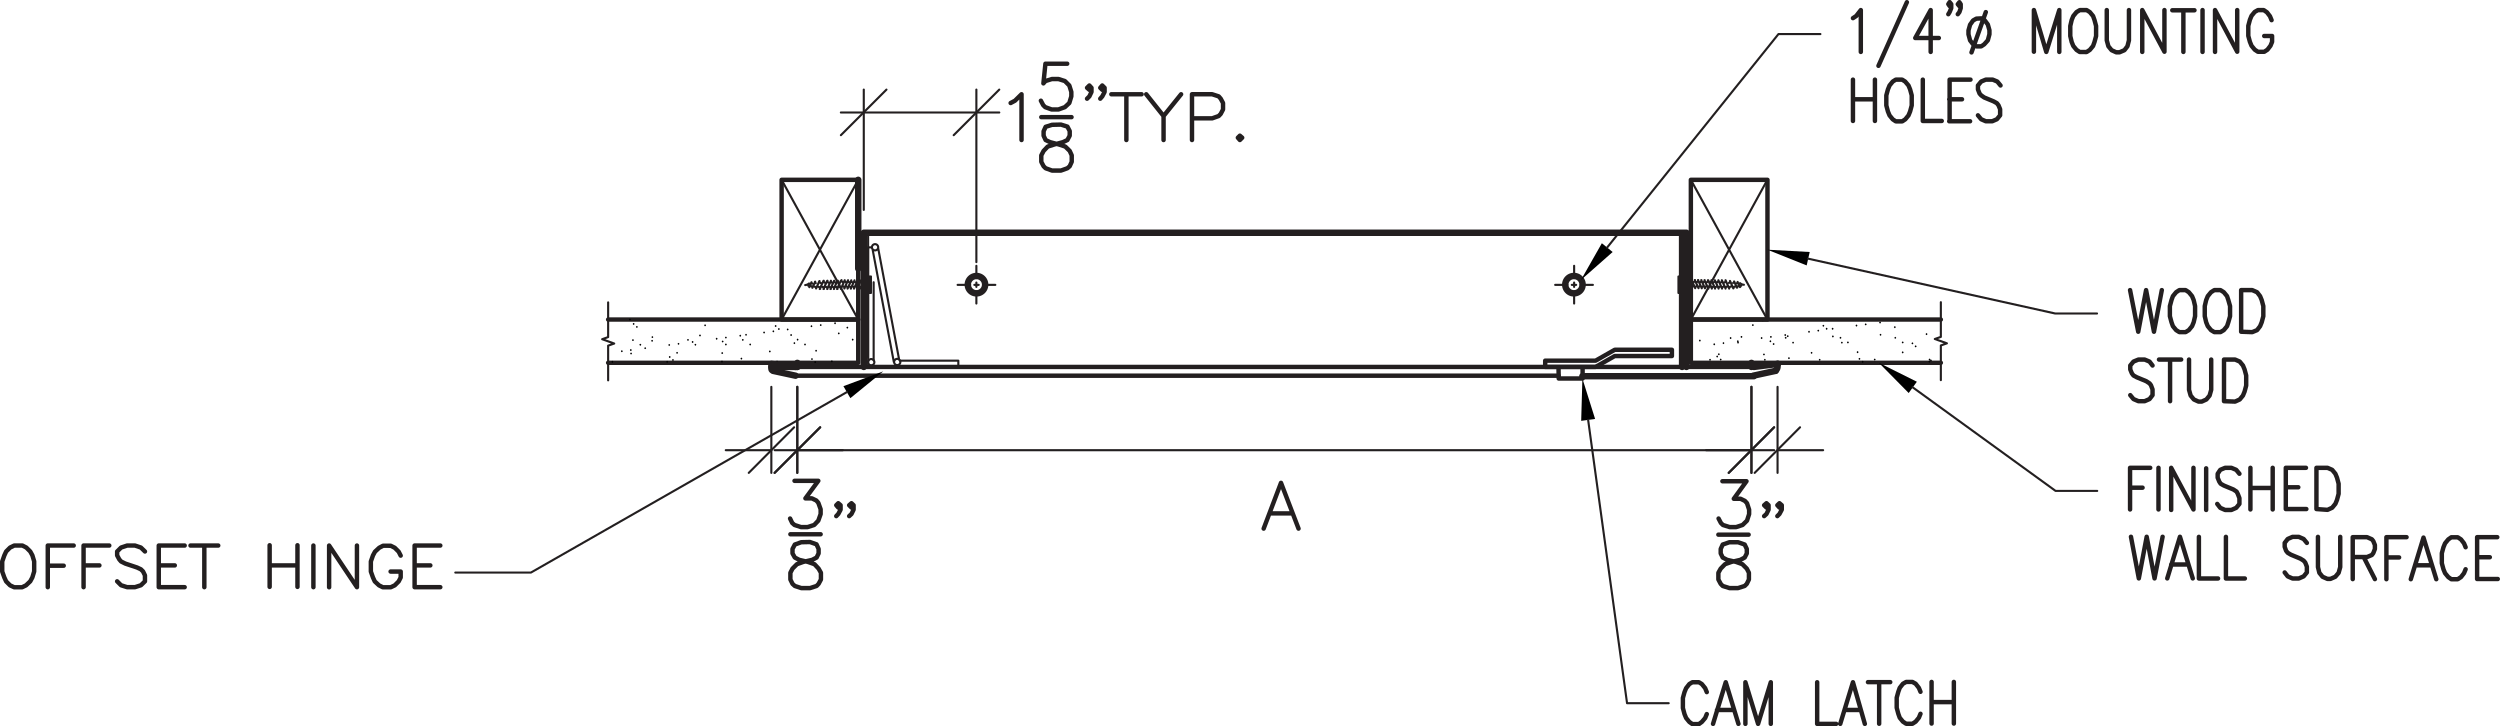 <svg xmlns="http://www.w3.org/2000/svg" viewBox="0 0 248.01 72.02"><defs><style>.cls-1,.cls-2,.cls-3{fill:none;stroke:#231f20;stroke-linecap:round;stroke-linejoin:round;}.cls-1{stroke-width:0.64px;}.cls-2{stroke-width:0.44px;}.cls-3{stroke-width:0.21px;}</style></defs><g id="Layer_2" data-name="Layer 2"><g id="Layer_1-2" data-name="Layer 1"><line class="cls-1" x1="85.14" y1="26.65" x2="85.14" y2="17.84"/><polyline class="cls-2" points="192.54 31.7 167.74 31.7 167.74 35.99 192.54 35.99"/><path class="cls-1" d="M176.34,36.33V36.1m-.2.68a.58.58,0,0,0,.2-.46m-19.36,1h17"/><line class="cls-2" x1="78.92" y1="37.27" x2="154.61" y2="37.27"/><polyline class="cls-3" points="192.54 29.98 192.54 33.42 191.94 33.63 193.14 34.06 192.54 34.27 192.54 37.71"/><polygon points="172.74 33.33 172.69 33.37 172.67 33.42 172.69 33.47 172.74 33.51 172.79 33.51 172.83 33.47 172.85 33.42 172.83 33.37 172.79 33.33 172.74 33.33"/><polygon points="179.69 34.91 179.65 34.96 179.62 35 179.65 35.05 179.69 35.09 179.74 35.09 179.78 35.05 179.81 35 179.78 34.96 179.74 34.91 179.69 34.91"/><polygon points="186.53 33.12 186.49 33.17 186.46 33.21 186.49 33.26 186.53 33.3 186.58 33.3 186.62 33.26 186.65 33.21 186.62 33.17 186.58 33.12 186.53 33.12"/><polygon points="174.85 31.7 174.81 31.74 174.78 31.79 174.81 31.84 174.85 31.88 174.9 31.88 174.94 31.84 174.97 31.79 174.94 31.74 174.9 31.7 174.85 31.7"/><polygon points="174.97 35.07 174.92 35.12 174.9 35.16 174.92 35.21 174.97 35.25 175.01 35.25 175.06 35.21 175.08 35.16 175.06 35.12 175.01 35.07 174.97 35.07"/><polygon points="181.8 33.28 181.76 33.33 181.74 33.37 181.76 33.42 181.8 33.47 181.85 33.47 181.9 33.42 181.92 33.37 181.9 33.33 181.85 33.28 181.8 33.28"/><polygon points="188.73 34.86 188.69 34.91 188.66 34.96 188.69 35 188.73 35.05 188.78 35.05 188.82 35 188.85 34.96 188.82 34.91 188.78 34.86 188.73 34.86"/><polygon points="170.38 31.68 170.33 31.72 170.31 31.77 170.33 31.81 170.38 31.86 170.42 31.86 170.47 31.81 170.49 31.77 170.47 31.72 170.42 31.68 170.38 31.68"/><polygon points="170.49 35.05 170.45 35.09 170.42 35.14 170.45 35.19 170.49 35.23 170.54 35.23 170.58 35.19 170.61 35.14 170.58 35.09 170.54 35.05 170.49 35.05"/><polygon points="177.33 33.26 177.28 33.3 177.26 33.35 177.28 33.4 177.33 33.44 177.38 33.44 177.42 33.4 177.44 33.35 177.42 33.3 177.38 33.26 177.33 33.26"/><polygon points="184.26 34.84 184.21 34.89 184.19 34.93 184.21 34.98 184.26 35.03 184.31 35.03 184.35 34.98 184.37 34.93 184.35 34.89 184.31 34.84 184.26 34.84"/><polygon points="191.1 33.05 191.05 33.1 191.03 33.14 191.05 33.19 191.1 33.24 191.14 33.24 191.19 33.19 191.21 33.14 191.19 33.1 191.14 33.05 191.1 33.05"/><polygon points="170.95 33.95 170.91 33.99 170.88 34.04 170.91 34.08 170.95 34.13 171 34.13 171.04 34.08 171.06 34.04 171.04 33.99 171 33.95 170.95 33.95"/><polygon points="175.65 33.33 175.61 33.37 175.59 33.42 175.61 33.47 175.65 33.51 175.7 33.51 175.75 33.47 175.77 33.42 175.75 33.37 175.7 33.33 175.65 33.33"/><polygon points="180.36 32.71 180.31 32.75 180.29 32.8 180.31 32.85 180.36 32.89 180.4 32.89 180.45 32.85 180.47 32.8 180.45 32.75 180.4 32.71 180.36 32.71"/><polygon points="185.06 32.09 185.02 32.13 184.99 32.18 185.02 32.23 185.06 32.27 185.11 32.27 185.15 32.23 185.18 32.18 185.15 32.13 185.11 32.09 185.06 32.09"/><polygon points="191.37 35.78 191.33 35.83 191.3 35.87 191.33 35.92 191.37 35.97 191.42 35.97 191.46 35.92 191.49 35.87 191.46 35.83 191.42 35.78 191.37 35.78"/><polygon points="172.37 33.76 172.33 33.81 172.31 33.85 172.33 33.9 172.37 33.95 172.42 33.95 172.47 33.9 172.49 33.85 172.47 33.81 172.42 33.76 172.37 33.76"/><polygon points="177.08 33.14 177.03 33.19 177.01 33.24 177.03 33.28 177.08 33.33 177.12 33.33 177.17 33.28 177.19 33.24 177.17 33.19 177.12 33.14 177.08 33.14"/><polygon points="181.78 32.52 181.73 32.57 181.71 32.62 181.73 32.66 181.78 32.71 181.83 32.71 181.87 32.66 181.9 32.62 181.87 32.57 181.83 32.52 181.78 32.52"/><polygon points="186.49 31.9 186.44 31.95 186.42 32 186.44 32.04 186.49 32.09 186.53 32.09 186.58 32.04 186.6 32 186.58 31.95 186.53 31.9 186.49 31.9"/><polygon points="170.03 34.06 169.99 34.11 169.97 34.15 169.99 34.2 170.03 34.25 170.08 34.25 170.13 34.2 170.15 34.15 170.13 34.11 170.08 34.06 170.03 34.06"/><polygon points="174.74 33.44 174.69 33.49 174.67 33.53 174.69 33.58 174.74 33.63 174.78 33.63 174.83 33.58 174.85 33.53 174.83 33.49 174.78 33.44 174.74 33.44"/><polygon points="179.44 32.82 179.39 32.87 179.37 32.91 179.39 32.96 179.44 33.01 179.49 33.01 179.53 32.96 179.55 32.91 179.53 32.87 179.49 32.82 179.44 32.82"/><polygon points="184.14 32.2 184.1 32.25 184.08 32.3 184.1 32.34 184.14 32.39 184.19 32.39 184.24 32.34 184.26 32.3 184.24 32.25 184.19 32.2 184.14 32.2"/><polygon points="188 33.42 187.95 33.47 187.93 33.51 187.95 33.56 188 33.6 188.04 33.6 188.09 33.56 188.11 33.51 188.09 33.47 188.04 33.42 188 33.42"/><polygon points="182.56 33.42 182.51 33.47 182.49 33.51 182.51 33.56 182.56 33.6 182.61 33.6 182.65 33.56 182.68 33.51 182.65 33.47 182.61 33.42 182.56 33.42"/><polygon points="177.12 33.42 177.08 33.47 177.05 33.51 177.08 33.56 177.12 33.6 177.17 33.6 177.22 33.56 177.24 33.51 177.22 33.47 177.17 33.42 177.12 33.42"/><polygon points="171.66 33.44 171.62 33.49 171.59 33.53 171.62 33.58 171.66 33.63 171.71 33.63 171.75 33.58 171.78 33.53 171.75 33.49 171.71 33.44 171.66 33.44"/><polygon points="188.73 33.88 188.69 33.92 188.66 33.97 188.69 34.02 188.73 34.06 188.78 34.06 188.82 34.02 188.85 33.97 188.82 33.92 188.78 33.88 188.73 33.88"/><polygon points="183.29 33.88 183.25 33.92 183.23 33.97 183.25 34.02 183.29 34.06 183.34 34.06 183.39 34.02 183.41 33.97 183.39 33.92 183.34 33.88 183.29 33.88"/><polygon points="177.86 33.9 177.81 33.95 177.79 33.99 177.81 34.04 177.86 34.08 177.9 34.08 177.95 34.04 177.97 33.99 177.95 33.95 177.9 33.9 177.86 33.9"/><polygon points="172.4 33.9 172.35 33.95 172.33 33.99 172.35 34.04 172.4 34.08 172.44 34.08 172.49 34.04 172.51 33.99 172.49 33.95 172.44 33.9 172.4 33.9"/><polygon points="191.39 35.58 191.35 35.62 191.33 35.67 191.35 35.71 191.39 35.76 191.44 35.76 191.49 35.71 191.51 35.67 191.49 35.62 191.44 35.58 191.39 35.58"/><polygon points="185.96 35.58 185.91 35.62 185.89 35.67 185.91 35.71 185.96 35.76 186 35.76 186.05 35.71 186.07 35.67 186.05 35.62 186 35.58 185.96 35.58"/><polygon points="180.5 35.6 180.45 35.65 180.43 35.69 180.45 35.74 180.5 35.78 180.54 35.78 180.59 35.74 180.61 35.69 180.59 35.65 180.54 35.6 180.5 35.6"/><polygon points="175.06 35.6 175.01 35.65 174.99 35.69 175.01 35.74 175.06 35.78 175.1 35.78 175.15 35.74 175.17 35.69 175.15 35.65 175.1 35.6 175.06 35.6"/><polygon points="169.62 35.6 169.57 35.65 169.55 35.69 169.57 35.74 169.62 35.78 169.67 35.78 169.71 35.74 169.74 35.69 169.71 35.65 169.67 35.6 169.62 35.6"/><polygon points="189.7 33.97 189.65 34.02 189.63 34.06 189.65 34.11 189.7 34.15 189.74 34.15 189.79 34.11 189.81 34.06 189.79 34.02 189.74 33.97 189.7 33.97"/><polygon points="180.86 32.23 180.82 32.27 180.79 32.32 180.82 32.36 180.86 32.41 180.91 32.41 180.95 32.36 180.98 32.32 180.95 32.27 180.91 32.23 180.86 32.23"/><polygon points="184.44 35.51 184.4 35.55 184.37 35.6 184.4 35.65 184.44 35.69 184.49 35.69 184.53 35.65 184.56 35.6 184.53 35.55 184.49 35.51 184.44 35.51"/><polygon points="175.61 33.76 175.56 33.81 175.54 33.85 175.56 33.9 175.61 33.95 175.65 33.95 175.7 33.9 175.72 33.85 175.7 33.81 175.65 33.76 175.61 33.76"/><polygon points="170.33 35.28 170.28 35.32 170.26 35.37 170.28 35.41 170.33 35.46 170.38 35.46 170.42 35.41 170.44 35.37 170.42 35.32 170.38 35.28 170.33 35.28"/><polygon points="190.02 34.27 189.97 34.31 189.95 34.36 189.97 34.41 190.02 34.45 190.06 34.45 190.11 34.41 190.13 34.36 190.11 34.31 190.06 34.27 190.02 34.27"/><polygon points="181.18 32.52 181.14 32.57 181.12 32.62 181.14 32.66 181.18 32.71 181.23 32.71 181.28 32.66 181.3 32.62 181.28 32.57 181.23 32.52 181.18 32.52"/><polygon points="184.76 35.8 184.72 35.85 184.69 35.9 184.72 35.94 184.76 35.99 184.81 35.99 184.85 35.94 184.88 35.9 184.85 35.85 184.81 35.8 184.76 35.8"/><polygon points="175.93 34.04 175.88 34.08 175.86 34.13 175.88 34.18 175.93 34.22 175.97 34.22 176.02 34.18 176.04 34.13 176.02 34.08 175.97 34.04 175.93 34.04"/><polygon points="170.68 35.58 170.63 35.62 170.61 35.67 170.63 35.71 170.68 35.76 170.72 35.76 170.77 35.71 170.79 35.67 170.77 35.62 170.72 35.58 170.68 35.58"/><polygon points="187.95 32.36 187.91 32.41 187.88 32.45 187.91 32.5 187.95 32.55 188 32.55 188.04 32.5 188.07 32.45 188.04 32.41 188 32.36 187.95 32.36"/><polygon points="191.53 35.67 191.49 35.71 191.46 35.76 191.49 35.8 191.53 35.85 191.58 35.85 191.62 35.8 191.65 35.76 191.62 35.71 191.58 35.67 191.53 35.67"/><polygon points="182.7 33.9 182.65 33.95 182.63 33.99 182.65 34.04 182.7 34.08 182.74 34.08 182.79 34.04 182.81 33.99 182.79 33.95 182.74 33.9 182.7 33.9"/><polygon points="173.87 32.16 173.82 32.2 173.8 32.25 173.82 32.3 173.87 32.34 173.91 32.34 173.96 32.3 173.98 32.25 173.96 32.2 173.91 32.16 173.87 32.16"/><polygon points="177.44 35.44 177.4 35.48 177.38 35.53 177.4 35.58 177.44 35.62 177.49 35.62 177.54 35.58 177.56 35.53 177.54 35.48 177.49 35.44 177.44 35.44"/><polygon points="168.61 33.69 168.56 33.74 168.54 33.79 168.56 33.83 168.61 33.88 168.66 33.88 168.7 33.83 168.72 33.79 168.7 33.74 168.66 33.69 168.61 33.69"/><path class="cls-1" d="M167.3,23.09H85.69V36.4m81.18,0V23.09m.43,13.31V23.09m6.45,13.31V36"/><line class="cls-3" x1="86.12" y1="36.4" x2="86.12" y2="23.09"/><path class="cls-1" d="M97.73,28.24a.86.86,0,1,0-.86.86.86.86,0,0,0,.86-.86m59.27,0a.86.86,0,1,0-.86.86.86.86,0,0,0,.86-.86"/><rect class="cls-2" x="167.74" y="17.84" width="7.6" height="13.86"/><path class="cls-3" d="M89.27,35.78h5.8v.62H89M86.67,28v7.76m-.55-.28V24.54h.37m69,3.72h-1.21m2.08,0h-.43m2.09,0h-1.22m-.64.64v1.21m0-2.08v.43m0-2.09v1.22m-59.91.67H95m2.09,0h-.43m2.08,0H97.53m-.67.64v1.21m0-2.08v.43m0-2.09v1.22m78.47-9.75L167.74,31.7m0-13.86,7.59,13.86"/><path class="cls-2" d="M77.54,31.7h7.6V17.84h-7.6Zm143.09,8.1V35.67h1.1l.46.2.32.39.16.39.16.6v1l-.16.6-.16.39-.32.39-.46.21Zm-3.47-4.13v3l.16.57.32.39.46.21h.32l.46-.21.32-.39.16-.57v-3m-5.18,0h2.2m-1.1,0V39.8m-1.74-3.54-.3-.39-.48-.2h-.62l-.49.2-.32.39v.39l.16.39.16.21.33.18.94.39.32.21.14.18.16.42v.57l-.3.39-.48.21h-.62l-.49-.21-.32-.39m11-6.29V28.78h1.1l.48.21.3.39.16.39.16.6v1l-.16.6-.16.39-.3.39-.48.2Zm-2.66-4.13-.33.21-.32.39-.16.39-.14.6v1l.14.6.16.39.32.39.33.2h.61l.33-.2.32-.39.13-.39.17-.6v-1l-.17-.6-.13-.39-.32-.39-.33-.21Zm-3.47,0-.32.21-.32.39-.14.39-.16.6v1l.16.6.14.39.32.39.32.2h.62l.32-.2.32-.39.16-.39.14-.6v-1l-.14-.6-.16-.39-.32-.39-.32-.21Zm-4.89,0,.81,4.13.78-4.13.78,4.13.78-4.13m-16-20.3-.32-.39-.46-.19H197l-.46.19-.32.39v.39l.16.41.16.18.3.21.94.39.32.18.16.21.16.39v.6l-.32.39-.46.2H197l-.46-.2-.32-.39m-2.85.59h2.07m-2.07-2.18h1.27M193.41,12V7.9h2.07m-4.73,0V12h1.88M188.07,7.9l-.3.19-.32.39-.16.39-.16.59v1l.16.6.16.39.32.39.3.2h.64l.3-.2.32-.39.16-.39.16-.6v-1l-.16-.59-.16-.39L189,8.09l-.3-.19Zm-4.25,1.95H186m0-1.95V12M183.82,7.9V12M225.35,2l-.16-.39-.3-.39L224.57,1H224l-.32.18-.32.39-.16.39-.16.6v1l.16.59.16.39.32.39.32.21h.62l.32-.21.3-.39.16-.39V3.57h-.78m-4.88,1.58V1l2.2,4.13V1m-3.44,0V5.15m-3-4.13h2.2m-1.1,0V5.15m-4.08,0V1l2.2,4.13V1M209,1V4l.16.59.32.39.46.21h.32l.49-.21.3-.39L211.2,4V1m-4.87,0L206,1.2l-.32.39-.16.39-.14.6v1l.14.59.16.39.32.39.32.21H207l.32-.21.32-.39.14-.39.16-.59v-1l-.16-.6-.14-.39-.32-.39L207,1Zm-4.56,4.13V1L203,5.15,204.29,1V5.15M197,1.2l-1.42,4m.48-3.35-.32.18-.3.42-.16.57v.39l.16.6.3.39.32.2h.48l.3-.2L197.2,4l.16-.6V3l-.16-.57L196.88,2l-.3-.18ZM194.51.42l-.13.19-.16-.19.16-.2.13.2V.81l-.13.39-.16.21m-.65-1-.16.19-.13-.19.13-.2.16.2V.81l-.16.39-.13.21m-1.75,3.74V1L190,3.77h2.34M189.17.22l-2.82,6.31M183.82,1.8l.32-.21L184.6,1V5.15"/><path class="cls-3" d="M77.54,17.84l7.6,13.86m0-13.86L77.54,31.7"/><polyline class="cls-2" points="60.33 31.7 85.14 31.7 85.14 35.99 60.33 35.99"/><polygon points="62.47 31.61 62.42 31.65 62.4 31.7 62.42 31.74 62.47 31.79 62.51 31.79 62.56 31.74 62.58 31.7 62.56 31.65 62.51 31.61 62.47 31.61"/><polygon points="62.58 34.98 62.54 35.03 62.51 35.07 62.54 35.12 62.58 35.16 62.63 35.16 62.67 35.12 62.7 35.07 62.67 35.03 62.63 34.98 62.58 34.98"/><polygon points="69.42 33.19 69.37 33.23 69.35 33.28 69.37 33.33 69.42 33.37 69.47 33.37 69.51 33.33 69.53 33.28 69.51 33.23 69.47 33.19 69.42 33.19"/><polygon points="76.35 34.77 76.3 34.82 76.28 34.87 76.3 34.91 76.35 34.96 76.39 34.96 76.44 34.91 76.46 34.87 76.44 34.82 76.39 34.77 76.35 34.77"/><polygon points="83.19 32.98 83.14 33.03 83.12 33.08 83.14 33.12 83.19 33.17 83.23 33.17 83.28 33.12 83.3 33.08 83.28 33.03 83.23 32.98 83.19 32.98"/><polygon points="64.69 33.35 64.65 33.4 64.63 33.44 64.65 33.49 64.69 33.53 64.74 33.53 64.78 33.49 64.81 33.44 64.78 33.4 64.74 33.35 64.69 33.35"/><polygon points="71.62 34.93 71.58 34.98 71.55 35.03 71.58 35.07 71.62 35.12 71.67 35.12 71.71 35.07 71.74 35.03 71.71 34.98 71.67 34.93 71.62 34.93"/><polygon points="78.46 33.14 78.41 33.19 78.39 33.24 78.41 33.28 78.46 33.33 78.51 33.33 78.55 33.28 78.57 33.24 78.55 33.19 78.51 33.14 78.46 33.14"/><polygon points="67.15 34.91 67.1 34.96 67.08 35 67.1 35.05 67.15 35.09 67.19 35.09 67.24 35.05 67.26 35 67.24 34.96 67.19 34.91 67.15 34.91"/><polygon points="73.99 33.12 73.94 33.17 73.92 33.21 73.94 33.26 73.99 33.3 74.03 33.3 74.08 33.26 74.1 33.21 74.08 33.17 74.03 33.12 73.99 33.12"/><polygon points="80.94 34.7 80.89 34.75 80.87 34.8 80.89 34.84 80.94 34.89 80.98 34.89 81.03 34.84 81.05 34.8 81.03 34.75 80.98 34.7 80.94 34.7"/><polygon points="62.56 34.63 62.51 34.68 62.49 34.73 62.51 34.77 62.56 34.82 62.6 34.82 62.65 34.77 62.67 34.73 62.65 34.68 62.6 34.63 62.56 34.63"/><polygon points="67.29 34.02 67.24 34.06 67.22 34.11 67.24 34.15 67.29 34.2 67.33 34.2 67.38 34.15 67.4 34.11 67.38 34.06 67.33 34.02 67.29 34.02"/><polygon points="71.99 33.4 71.94 33.44 71.92 33.49 71.94 33.53 71.99 33.58 72.03 33.58 72.08 33.53 72.1 33.49 72.08 33.44 72.03 33.4 71.99 33.4"/><polygon points="76.69 32.78 76.65 32.82 76.63 32.87 76.65 32.91 76.69 32.96 76.74 32.96 76.79 32.91 76.81 32.87 76.79 32.82 76.74 32.78 76.69 32.78"/><polygon points="81.4 32.16 81.35 32.2 81.33 32.25 81.35 32.3 81.4 32.34 81.44 32.34 81.49 32.3 81.51 32.25 81.49 32.2 81.44 32.16 81.4 32.16"/><polygon points="63.98 34.45 63.94 34.5 63.91 34.54 63.94 34.59 63.98 34.63 64.03 34.63 64.07 34.59 64.1 34.54 64.07 34.5 64.03 34.45 63.98 34.45"/><polygon points="68.69 33.83 68.64 33.88 68.62 33.92 68.64 33.97 68.69 34.02 68.73 34.02 68.78 33.97 68.8 33.92 68.78 33.88 68.73 33.83 68.69 33.83"/><polygon points="73.41 33.21 73.37 33.26 73.34 33.3 73.37 33.35 73.41 33.4 73.46 33.4 73.5 33.35 73.53 33.3 73.5 33.26 73.46 33.21 73.41 33.21"/><polygon points="78.12 32.59 78.07 32.64 78.05 32.69 78.07 32.73 78.12 32.78 78.16 32.78 78.21 32.73 78.23 32.69 78.21 32.64 78.16 32.59 78.12 32.59"/><polygon points="82.82 31.97 82.77 32.02 82.75 32.07 82.77 32.11 82.82 32.16 82.87 32.16 82.91 32.11 82.93 32.07 82.91 32.02 82.87 31.97 82.82 31.97"/><polygon points="61.66 34.75 61.62 34.8 61.6 34.84 61.62 34.89 61.66 34.93 61.71 34.93 61.76 34.89 61.78 34.84 61.76 34.8 61.71 34.75 61.66 34.75"/><polygon points="66.37 34.13 66.32 34.18 66.3 34.22 66.32 34.27 66.37 34.31 66.41 34.31 66.46 34.27 66.48 34.22 66.46 34.18 66.41 34.13 66.37 34.13"/><polygon points="71.07 33.51 71.03 33.56 71 33.6 71.03 33.65 71.07 33.7 71.12 33.7 71.16 33.65 71.19 33.6 71.16 33.56 71.12 33.51 71.07 33.51"/><polygon points="75.78 32.89 75.73 32.94 75.71 32.98 75.73 33.03 75.78 33.08 75.82 33.08 75.87 33.03 75.89 32.98 75.87 32.94 75.82 32.89 75.78 32.89"/><polygon points="80.48 32.27 80.43 32.32 80.41 32.36 80.43 32.41 80.48 32.45 80.53 32.45 80.57 32.41 80.59 32.36 80.57 32.32 80.53 32.27 80.48 32.27"/><polygon points="84.56 33.6 84.52 33.65 84.5 33.7 84.52 33.74 84.56 33.79 84.61 33.79 84.66 33.74 84.68 33.7 84.66 33.65 84.61 33.6 84.56 33.6"/><polygon points="79.1 33.6 79.06 33.65 79.03 33.7 79.06 33.74 79.1 33.79 79.15 33.79 79.19 33.74 79.22 33.7 79.19 33.65 79.15 33.6 79.1 33.6"/><polygon points="73.66 33.63 73.62 33.67 73.6 33.72 73.62 33.76 73.66 33.81 73.71 33.81 73.76 33.76 73.78 33.72 73.76 33.67 73.71 33.63 73.66 33.63"/><polygon points="68.23 33.63 68.18 33.67 68.16 33.72 68.18 33.76 68.23 33.81 68.27 33.81 68.32 33.76 68.34 33.72 68.32 33.67 68.27 33.63 68.23 33.63"/><polygon points="62.77 33.65 62.72 33.69 62.7 33.74 62.72 33.79 62.77 33.83 62.81 33.83 62.86 33.79 62.88 33.74 62.86 33.69 62.81 33.65 62.77 33.65"/><polygon points="79.84 34.08 79.79 34.13 79.77 34.18 79.79 34.22 79.84 34.27 79.88 34.27 79.93 34.22 79.95 34.18 79.93 34.13 79.88 34.08 79.84 34.08"/><polygon points="74.4 34.08 74.35 34.13 74.33 34.18 74.35 34.22 74.4 34.27 74.44 34.27 74.49 34.22 74.51 34.18 74.49 34.13 74.44 34.08 74.4 34.08"/><polygon points="68.96 34.11 68.92 34.15 68.89 34.2 68.92 34.24 68.96 34.29 69.01 34.29 69.05 34.24 69.08 34.2 69.05 34.15 69.01 34.11 68.96 34.11"/><polygon points="63.5 34.11 63.45 34.15 63.43 34.2 63.45 34.24 63.5 34.29 63.55 34.29 63.59 34.24 63.62 34.2 63.59 34.15 63.55 34.11 63.5 34.11"/><polygon points="82.5 35.76 82.45 35.8 82.43 35.85 82.45 35.9 82.5 35.94 82.55 35.94 82.59 35.9 82.61 35.85 82.59 35.8 82.55 35.76 82.5 35.76"/><polygon points="77.06 35.78 77.02 35.83 76.99 35.87 77.02 35.92 77.06 35.97 77.11 35.97 77.15 35.92 77.17 35.87 77.15 35.83 77.11 35.78 77.06 35.78"/><polygon points="71.6 35.78 71.55 35.83 71.53 35.87 71.55 35.92 71.6 35.97 71.65 35.97 71.69 35.92 71.71 35.87 71.69 35.83 71.65 35.78 71.6 35.78"/><polygon points="66.16 35.8 66.12 35.85 66.09 35.9 66.12 35.94 66.16 35.99 66.21 35.99 66.25 35.94 66.28 35.9 66.25 35.85 66.21 35.8 66.16 35.8"/><polygon points="60.72 35.8 60.68 35.85 60.66 35.9 60.68 35.94 60.72 35.99 60.77 35.99 60.82 35.94 60.84 35.9 60.82 35.85 60.77 35.8 60.72 35.8"/><polygon points="76.92 32.25 76.88 32.3 76.85 32.34 76.88 32.39 76.92 32.43 76.97 32.43 77.02 32.39 77.04 32.34 77.02 32.3 76.97 32.25 76.92 32.25"/><polygon points="80.53 35.53 80.48 35.58 80.46 35.62 80.48 35.67 80.53 35.71 80.57 35.71 80.62 35.67 80.64 35.62 80.62 35.58 80.57 35.53 80.53 35.53"/><polygon points="71.67 33.79 71.62 33.83 71.6 33.88 71.62 33.92 71.67 33.97 71.71 33.97 71.76 33.92 71.78 33.88 71.76 33.83 71.71 33.79 71.67 33.79"/><polygon points="62.84 32.04 62.79 32.09 62.77 32.13 62.79 32.18 62.84 32.23 62.88 32.23 62.93 32.18 62.95 32.13 62.93 32.09 62.88 32.04 62.84 32.04"/><polygon points="66.41 35.32 66.37 35.37 66.35 35.41 66.37 35.46 66.41 35.51 66.46 35.51 66.51 35.46 66.53 35.41 66.51 35.37 66.46 35.32 66.41 35.32"/><polygon points="77.24 32.55 77.2 32.59 77.17 32.64 77.2 32.69 77.24 32.73 77.29 32.73 77.33 32.69 77.36 32.64 77.33 32.59 77.29 32.55 77.24 32.55"/><polygon points="80.85 35.83 80.8 35.87 80.78 35.92 80.8 35.97 80.85 36.01 80.89 36.01 80.94 35.97 80.96 35.92 80.94 35.87 80.89 35.83 80.85 35.83"/><polygon points="71.99 34.08 71.94 34.13 71.92 34.18 71.94 34.22 71.99 34.27 72.03 34.27 72.08 34.22 72.1 34.18 72.08 34.13 72.03 34.08 71.99 34.08"/><polygon points="63.16 32.34 63.11 32.39 63.09 32.43 63.11 32.48 63.16 32.52 63.2 32.52 63.25 32.48 63.27 32.43 63.25 32.39 63.2 32.34 63.16 32.34"/><polygon points="66.73 35.62 66.69 35.67 66.67 35.71 66.69 35.76 66.73 35.8 66.78 35.8 66.83 35.76 66.85 35.71 66.83 35.67 66.78 35.62 66.73 35.62"/><polygon points="84.04 32.41 83.99 32.45 83.97 32.5 83.99 32.55 84.04 32.59 84.08 32.59 84.13 32.55 84.15 32.5 84.13 32.45 84.08 32.41 84.04 32.41"/><polygon points="78.78 33.95 78.74 33.99 78.71 34.04 78.74 34.08 78.78 34.13 78.83 34.13 78.87 34.08 78.9 34.04 78.87 33.99 78.83 33.95 78.78 33.95"/><polygon points="69.92 32.18 69.88 32.23 69.86 32.27 69.88 32.32 69.92 32.36 69.97 32.36 70.02 32.32 70.04 32.27 70.02 32.23 69.97 32.18 69.92 32.18"/><polygon points="73.53 35.48 73.48 35.53 73.46 35.58 73.48 35.62 73.53 35.67 73.57 35.67 73.62 35.62 73.64 35.58 73.62 35.53 73.57 35.48 73.53 35.48"/><polygon points="64.67 33.72 64.62 33.76 64.6 33.81 64.62 33.85 64.67 33.9 64.72 33.9 64.76 33.85 64.78 33.81 64.76 33.76 64.72 33.72 64.67 33.72"/><path class="cls-2" d="M191.62,69.65h2.21m0-2v4.13m-2.21-4.13v4.13m-1.1-3.15-.16-.39-.32-.41-.32-.18h-.62l-.32.18-.32.41-.14.39-.16.58v1l.16.6.14.39.32.39.32.21h.62l.32-.21.32-.39.16-.39m-5.21-3.14h2.21m-1.1,0v4.13M183,70.43h1.56m-2,1.38,1.26-4.13L185,71.81m-4.73-4.13v4.13h1.88m-9,0V67.68l1.26,4.13,1.26-4.13v4.13m-5.34-1.38H172m-2.06,1.38,1.26-4.13,1.26,4.13m-3.14-3.15-.16-.39-.33-.41-.29-.18h-.65l-.3.18-.32.41-.16.39-.16.58v1l.16.6.16.39.32.39.3.21h.65l.29-.21.33-.39.16-.39m76.47-13.4h2m-2-2.16H247m-1.26,2.16V53.29h2m-3.14,1-.16-.39-.3-.39-.32-.21h-.64l-.3.21-.32.39-.16.39-.16.59v1l.16.59.16.39.32.39.3.21h.64l.32-.21.3-.39.16-.39m-5-.39h1.56m-2,1.38,1.26-4.13,1.27,4.13m-4.89-2.16H238m-1.26,2.16V53.29h2m-4.24,2,1.1,2.16m-2.2,0V53.29h1.42l.48.21.14.18.16.39v.39l-.16.41-.14.19-.48.2h-1.42m-3.45-2v3l.14.57.32.39.48.21h.3l.48-.21.33-.39.16-.57v-3m-3.31.6-.32-.39-.48-.21h-.62l-.48.21-.3.39v.39l.14.39.16.2.32.19.94.39.32.2.16.19.16.41v.57l-.32.39-.48.21h-.62l-.48-.21-.3-.39m-5.83-3.53v4.13h1.88m-4.56-4.13v4.13h1.9M215.39,56H217m-2,1.38,1.26-4.13,1.27,4.13m-6.13-4.13.78,4.13.78-4.13.78,4.13.8-4.13m15.26-2.75V46.41h1.1l.46.2.32.39.16.39.16.6v1l-.16.6-.16.39-.32.39-.46.21Zm-3,0h2m-2-2.16H228m-1.24,2.16V46.41h2m-5.51,2h2.21m0-2v4.13m-2.21-4.13v4.13M222.16,47l-.32-.39-.48-.2h-.62l-.48.2L220,47v.39l.16.39.14.21.32.18.94.39.32.21L222,49l.16.42v.57l-.32.39-.48.21h-.62l-.48-.21-.3-.39m-1.1-3.53v4.13m-3.47,0V46.41l2.21,4.13V46.41m-3.47,0v4.13m-2.82-2.16h1.24m-1.24,2.16V46.41h2"/><path class="cls-3" d="M89,36.22v.18m.32-.49a.31.31,0,1,0-.31.31.31.31,0,0,0,.31-.31m-2.2-11.38a.31.31,0,1,0-.31.31.31.31,0,0,0,.31-.31m0,.1L89.2,35.69m-.53.21L86.56,24.72m.18,11.21a.31.31,0,1,0-.31.31.31.31,0,0,0,.31-.31"/><path class="cls-1" d="M78.92,37.27l-2.23-.48m2.23-.39-2.39-.3m2.57.3V36m-2.57.6V36.1m0,.47a.19.19,0,0,0,.19.2m97.21.5,2.22-.48M174,36.4l2.38-.3"/><line class="cls-2" x1="78.92" y1="36.4" x2="173.96" y2="36.4"/><path class="cls-3" d="M83.42,11.16H99.13M96.86,26V8.89M85.69,20.82V8.89M169.31,28a.17.17,0,0,0,.12-.2m-.34,0,.37.81m-.47-.21a.18.18,0,0,0-.17.2m.49-.2a.18.18,0,0,0-.17.2m-.47-.61a.18.18,0,0,0,.12-.2m.2.2a.18.18,0,0,0,.12-.2m-.34,0,.37.81m-1.48-.21a.18.18,0,0,0-.17.2m.53-.2a.19.19,0,0,0-.17.2m.5-.2a.19.19,0,0,0-.18.2m-.81-.61a.17.17,0,0,0,.12-.2m.54.2a.19.19,0,0,0,.13-.2m-.45.2a.19.19,0,0,0,.13-.2m.51.2a.18.18,0,0,0,.13-.2m-.66,0,.36.81m-.68-.81.34.81m.3-.81.37.81m-.05-.81.37.81m-.15-.21a.18.18,0,0,0-.17.2M167,28.46v-.41m0,0a.19.19,0,0,0,.13-.2m0,0,.37.81m-.51-.19h.41m-.73.6V27.43m-.16,0v1.63h.16l.32-.6m0-.41-.32-.62h-.16m5.61,1a.17.17,0,0,0-.15.17m-.34-.72.32.73m-.43-.55c.07,0,.11-.1.1-.19m.84.51a.14.14,0,0,0-.12.15m.4-.19c-.06,0-.1,0-.1.12m-.26-.47.23.49m-.57-.55.27.61m0-.45a.13.13,0,0,0,.07-.12m-.44.09a.12.12,0,0,0,.09-.14m.59.17a.64.64,0,0,0,.38.16m-2,.18a.19.19,0,0,0-.17.2m.52-.2a.18.18,0,0,0-.17.2m.54-.2a.19.19,0,0,0-.18.2m-1.89-.2a.19.19,0,0,0-.17.2m.52-.2a.19.19,0,0,0-.18.2m.5-.2a.19.19,0,0,0-.18.2m.52-.2a.19.19,0,0,0-.17.2m.21-.61a.18.18,0,0,0,.13-.2m.24.2a.19.19,0,0,0,.13-.2M170,28a.18.18,0,0,0,.12-.2m-.47.2a.19.19,0,0,0,.13-.2m.56.2a.19.19,0,0,0,.13-.2m0,0,.36.81m-1.05-.81.36.81m-.68-.81.36.81m.3-.81.37.81m.69-.81.36.81m-.73-.81.37.81m-87.7-.82a.19.19,0,0,0,.13.2m.19-.19-.36.81m.66,0a.19.19,0,0,0-.17-.2m-.15.2a.19.19,0,0,0-.17-.2m.52-.61a.17.17,0,0,0,.12.2m-.45-.2a.19.19,0,0,0,.13.2m.19-.19-.36.81m1.67,0a.18.18,0,0,0-.17-.2m-.19.2a.19.19,0,0,0-.18-.2m-.15.2a.18.18,0,0,0-.17-.2m.86-.61a.19.19,0,0,0,.13.2m-.79-.2a.18.18,0,0,0,.12.2m.2-.2a.18.18,0,0,0,.13.2m-.77-.2a.18.18,0,0,0,.12.2m.52-.19-.37.81m.69-.81-.37.81m-.27-.81-.37.81m.05-.81-.37.81m.34,0a.18.18,0,0,0-.17-.2m1.66,0v-.41m-.11-.22a.19.19,0,0,0,.13.2m-.15-.19-.37.81m.5-.19h-.41m.74.6V27.43m.16,0v1.63h-.16l-.33-.6m0-.41.33-.62h.16m-5.44,1.18a.17.17,0,0,0-.15-.17m.47-.55-.32.73m.34-.74a.17.17,0,0,0,.11.19m-.82.47a.14.14,0,0,0-.13-.15m-.17.08c0-.07,0-.12-.1-.12m.31-.35-.21.49m.58-.55-.28.61M80.5,28a.13.13,0,0,0,.07.12m.28-.17a.12.12,0,0,0,.08.14m-1.05.19a.67.67,0,0,0,.38-.16m1.83.54a.19.19,0,0,0-.18-.2m-.17.2a.19.19,0,0,0-.17-.2m-.2.2a.18.18,0,0,0-.17-.2m2.22.2a.19.19,0,0,0-.18-.2m-.15.2a.18.18,0,0,0-.17-.2m-.17.2a.19.19,0,0,0-.17-.2m-.15.2a.19.19,0,0,0-.17-.2m-.17-.61a.18.18,0,0,0,.12.2m-.49-.2a.18.18,0,0,0,.13.2m.92-.2a.19.19,0,0,0,.13.2m.22-.2a.18.18,0,0,0,.13.2m-.82-.2a.19.19,0,0,0,.13.2m-.13-.19-.37.81m1-.81-.34.81m.69-.81-.37.81m-.3-.81-.36.81m-.69-.81-.37.81m.74-.81-.37.81M60.33,30v3.44l-.59.21,1.19.43-.6.21v3.44"/><path class="cls-2" d="M123,13.46l-.2.2.2.23.23-.23Zm-4.75.43V9.35h2l.65.21.2.23.23.43v.64l-.23.44-.2.21-.65.23h-2m-1.08-2.39-1.74,2.16m-1.72-2.16,1.72,2.16v2.38m-5.18-4.54h3m-1.51,0v4.54m-2.16-5.18-.23.2-.2-.2.2-.23.23.23v.41l-.23.44-.2.23m-.87-1.08-.21.2-.23-.2.23-.23.21.23v.41l-.21.44-.23.23m-3.47,2.59-.64.2-.2.44v.44l.2.43.44.21.87.23.64.21.44.43.2.44v.64l-.2.44-.23.2-.64.23h-.88l-.64-.23-.2-.2-.23-.44v-.64l.23-.44.41-.43.66-.21.85-.23.44-.21.23-.43V13l-.23-.44-.64-.2Zm-1.07-.76h3m-.43-5.3h-2.16l-.2,1.95.2-.23.64-.2H105l.64.2.44.44.2.64v.44l-.2.66-.44.41-.64.23h-.67l-.64-.23-.2-.2-.23-.44m-3,.23.43-.23.65-.64v4.54"/><path class="cls-3" d="M94.61,13.41l4.52-4.52m-11.19,0-4.52,4.52"/><polygon points="159.98 25 156.84 27.77 158.91 24.13 159.98 25"/><polyline class="cls-3" points="159.43 24.56 176.43 3.38 180.59 3.38"/><polygon points="179.23 26.33 175.33 24.77 179.53 25 179.23 26.33"/><polyline class="cls-3" points="179.37 25.66 203.88 31.1 208.03 31.1"/><polygon points="189.35 38.99 186.39 35.99 190.16 37.87 189.35 38.99"/><polyline class="cls-3" points="189.74 38.42 203.92 48.7 208.05 48.7"/><polygon points="156.86 41.75 156.98 37.55 158.24 41.56 156.86 41.75"/><polyline class="cls-3" points="157.55 41.66 161.41 69.76 165.54 69.76"/><line class="cls-1" x1="79.1" y1="36.4" x2="76.53" y2="36.4"/><path class="cls-3" d="M176,44.66H76.85m2.25-6.29v8.54m94.65-8.54v8.54"/><path class="cls-2" d="M126,50.93h2.18m-2.82,1.51,1.72-4.54,1.74,4.54"/><path class="cls-3" d="M76.53,44.66H72m7.09,0h4.52m-7.09-6.28v8.53m2.57-8.53v8.53m2.27-4.52-4.52,4.52m94.65,0L176,42.39"/><path class="cls-2" d="M84.68,50.12l-.21.23-.23-.23.23-.2.21.2v.44l-.21.43-.23.21m-.85-1.08-.23.23-.2-.23.2-.2.23.2v.44l-.23.43-.2.21m-3.47,2.59-.64.23-.23.44v.44l.23.41.44.23.85.2.66.23.41.44.23.41v.67l-.23.43-.2.21-.65.21h-.87l-.64-.21-.23-.21-.21-.43v-.67l.21-.41.44-.44.64-.23.87-.2.44-.23.2-.41v-.44L81,54l-.65-.23ZM78.41,53h3m-2.59-5.3h2.36l-1.28,1.74h.64l.44.21.2.23.23.64V51l-.23.65-.41.43-.66.21h-.65l-.64-.21-.23-.2-.21-.44"/><path class="cls-3" d="M173.75,44.66h-4.5m7.09,0h4.52m-7.11-6.28v8.53m2.59-8.53v8.53m-102.06,0,4.5-4.52m2.59,0-4.52,4.52"/><path class="cls-2" d="M176.76,50.12l-.23.23-.21-.23.21-.2.23.2v.44l-.23.43-.21.21m-.87-1.08-.21.23-.23-.23.23-.2.21.2v.44l-.21.43-.23.21m-3.44,2.59-.67.23-.2.44v.44l.2.41.44.23.87.2.64.23.44.44.21.41v.67l-.21.43-.21.21-.66.21h-.85l-.67-.21-.2-.21-.23-.43v-.67l.23-.41.43-.44.65-.23.87-.2.43-.23.21-.41v-.44l-.21-.44-.66-.23Zm-1.1-.75h3m-2.6-5.3h2.39L172,49.48h.67l.43.21.21.23.21.64V51l-.21.65-.44.43-.64.21h-.64l-.67-.21-.2-.2-.23-.44"/><path class="cls-3" d="M171.5,46.91,176,42.39m2.57,0-4.5,4.52"/><path class="cls-2" d="M41.13,58.25h2.55m-2.55-2.16h1.56m-1.56,2.16V54.12h2.55m-3.93,1-.2-.39-.39-.39-.4-.2H38l-.38.2-.42.39L37,55.1l-.21.6v1l.21.59.18.39.42.39.38.19h.78l.4-.19.39-.39.2-.39v-.59h-1m-6.1,1.56V54.12l2.76,4.13V54.12m-4.32,0v4.13m-4.34-2.16h2.76m0-2v4.13m-2.76-4.13v4.13M18.9,54.12h2.75m-1.38,0v4.13m-4.52,0h2.57m-2.57-2.16h1.59m-1.59,2.16V54.12h2.57m-3.94.59-.4-.39-.59-.2h-.78l-.6.2-.39.39v.39l.21.39.18.21.42.21,1.17.39.38.18.21.21.19.39v.59l-.4.39-.59.19h-.78l-.6-.19-.39-.39M8.29,56.09H9.86M8.29,58.25V54.12h2.55m-6.1,2H6.32M4.74,58.25V54.12H7.31m-5.9,0-.41.2-.39.39-.18.39-.21.6v1l.21.59.18.39.39.39.41.19h.78l.39-.19L3,57.67l.21-.39.18-.59v-1l-.18-.6L3,54.71l-.39-.39-.39-.2ZM154.61,36.4H157v1.15h-2.37Zm3.68-.62,1.9-1.08h5.67v.62h-5.67l-1.9,1.08h-5v-.62Z"/><polygon points="83.67 38.31 87.62 36.84 84.36 39.5 83.67 38.31"/><polyline class="cls-3" points="84.01 38.9 52.67 56.8 45.17 56.8"/></g></g></svg>